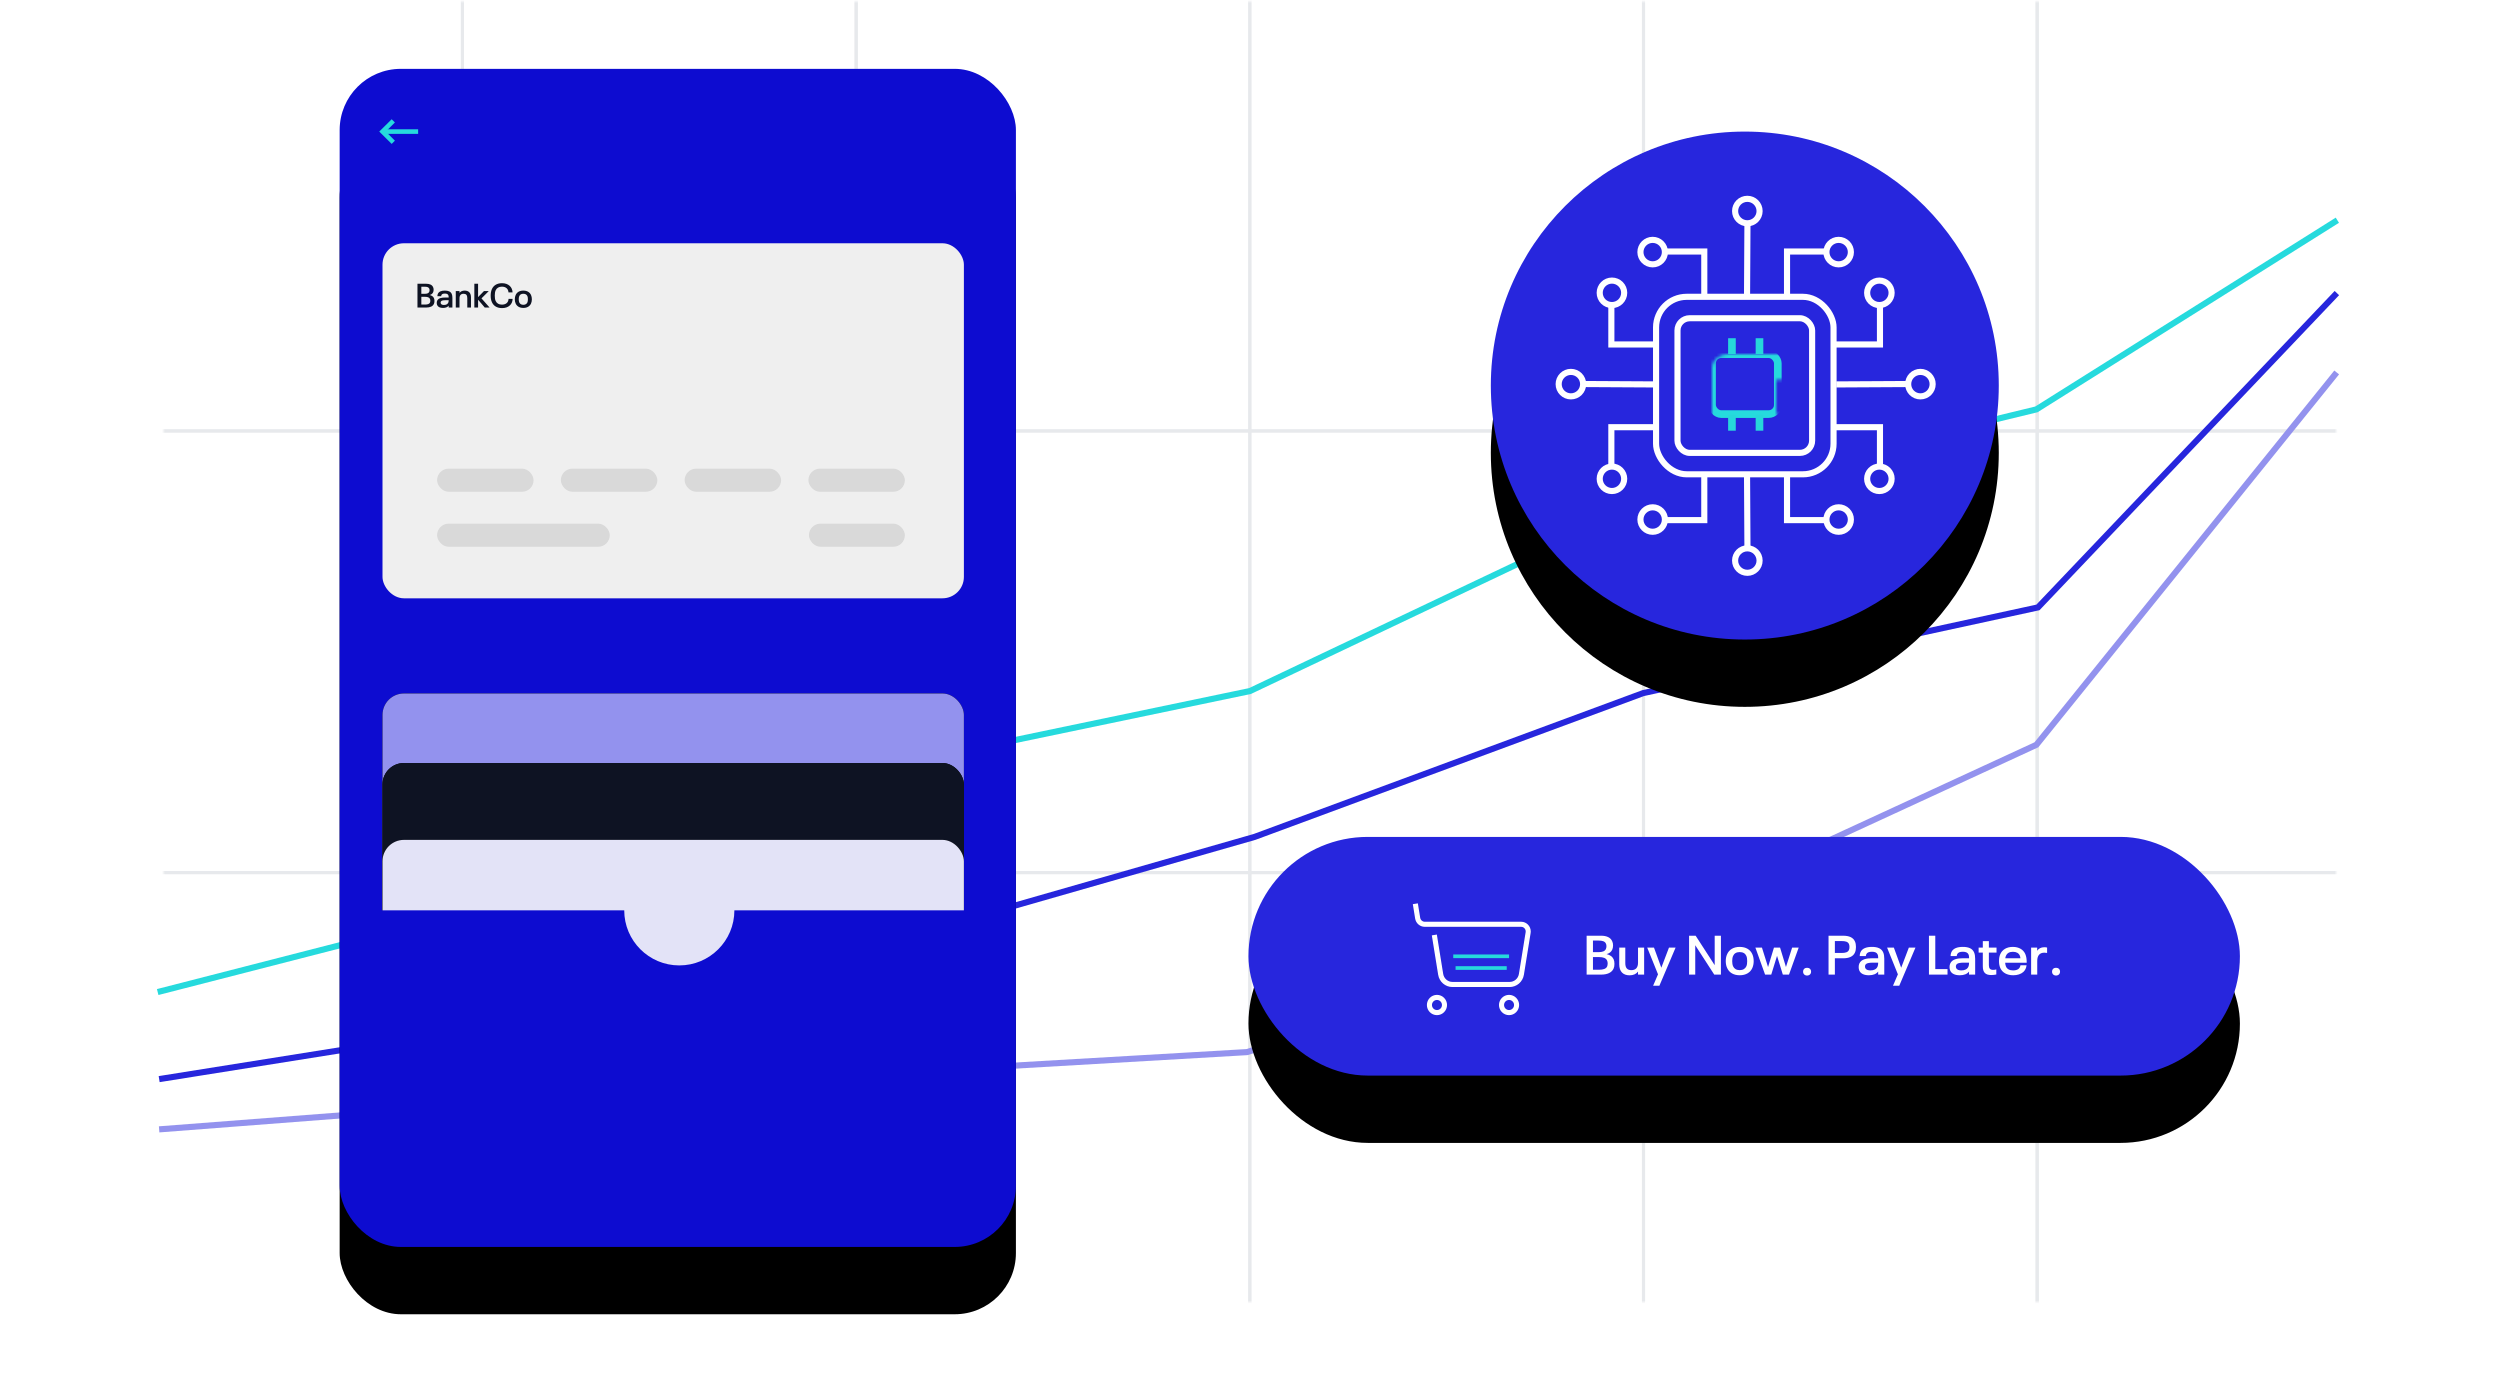 <?xml version="1.0" encoding="UTF-8"?> <svg xmlns="http://www.w3.org/2000/svg" xmlns:xlink="http://www.w3.org/1999/xlink" height="455" viewBox="0 0 817 455" width="817"><defs><rect id="a" height="385" rx="20" width="221"></rect><filter id="b" height="125.5%" width="142.1%" x="-21%" y="-7.7%"><feMorphology in="SourceAlpha" operator="erode" radius="2" result="shadowSpreadOuter1"></feMorphology><feOffset dx="0" dy="22" in="shadowSpreadOuter1" result="shadowOffsetOuter1"></feOffset><feGaussianBlur in="shadowOffsetOuter1" result="shadowBlurOuter1" stdDeviation="12.5"></feGaussianBlur><feColorMatrix in="shadowBlurOuter1" result="shadowMatrixOuter1" type="matrix" values="0 0 0 0 0 0 0 0 0 0 0 0 0 0 0 0 0 0 0.15 0"></feColorMatrix><feOffset dx="0" dy="0" in="SourceAlpha" result="shadowOffsetOuter2"></feOffset><feGaussianBlur in="shadowOffsetOuter2" result="shadowBlurOuter2" stdDeviation="4"></feGaussianBlur><feColorMatrix in="shadowBlurOuter2" result="shadowMatrixOuter2" type="matrix" values="0 0 0 0 0 0 0 0 0 0 0 0 0 0 0 0 0 0 0.079 0"></feColorMatrix><feMerge><feMergeNode in="shadowMatrixOuter1"></feMergeNode><feMergeNode in="shadowMatrixOuter2"></feMergeNode></feMerge></filter><rect id="c" height="116.027" rx="7" width="190" y="147.127"></rect><filter id="d" height="120.7%" width="112.6%" x="-6.3%" y="-10.3%"><feOffset dx="0" dy="0" in="SourceAlpha" result="shadowOffsetOuter1"></feOffset><feGaussianBlur in="shadowOffsetOuter1" result="shadowBlurOuter1" stdDeviation="4"></feGaussianBlur><feColorMatrix in="shadowBlurOuter1" type="matrix" values="0 0 0 0 0 0 0 0 0 0 0 0 0 0 0 0 0 0 0.079 0"></feColorMatrix></filter><rect id="e" height="116.027" rx="7" width="190" y="169.854"></rect><filter id="f" height="120.7%" width="112.6%" x="-6.3%" y="-10.3%"><feOffset dx="0" dy="0" in="SourceAlpha" result="shadowOffsetOuter1"></feOffset><feGaussianBlur in="shadowOffsetOuter1" result="shadowBlurOuter1" stdDeviation="4"></feGaussianBlur><feColorMatrix in="shadowBlurOuter1" type="matrix" values="0 0 0 0 0 0 0 0 0 0 0 0 0 0 0 0 0 0 0.079 0"></feColorMatrix></filter><rect id="g" height="116.027" rx="7" width="190" y="194.973"></rect><filter id="h" height="120.7%" width="112.6%" x="-6.3%" y="-10.3%"><feOffset dx="0" dy="0" in="SourceAlpha" result="shadowOffsetOuter1"></feOffset><feGaussianBlur in="shadowOffsetOuter1" result="shadowBlurOuter1" stdDeviation="4"></feGaussianBlur><feColorMatrix in="shadowBlurOuter1" type="matrix" values="0 0 0 0 0 0 0 0 0 0 0 0 0 0 0 0 0 0 0.079 0"></feColorMatrix></filter><circle id="i" cx="83" cy="83" r="83"></circle><filter id="j" height="159%" width="156%" x="-28%" y="-17.8%"><feMorphology in="SourceAlpha" operator="erode" radius="2" result="shadowSpreadOuter1"></feMorphology><feOffset dx="0" dy="22" in="shadowSpreadOuter1" result="shadowOffsetOuter1"></feOffset><feGaussianBlur in="shadowOffsetOuter1" result="shadowBlurOuter1" stdDeviation="12.5"></feGaussianBlur><feColorMatrix in="shadowBlurOuter1" result="shadowMatrixOuter1" type="matrix" values="0 0 0 0 0 0 0 0 0 0 0 0 0 0 0 0 0 0 0.15 0"></feColorMatrix><feOffset dx="0" dy="0" in="SourceAlpha" result="shadowOffsetOuter2"></feOffset><feGaussianBlur in="shadowOffsetOuter2" result="shadowBlurOuter2" stdDeviation="4"></feGaussianBlur><feColorMatrix in="shadowBlurOuter2" result="shadowMatrixOuter2" type="matrix" values="0 0 0 0 0 0 0 0 0 0 0 0 0 0 0 0 0 0 0.079 0"></feColorMatrix><feMerge><feMergeNode in="shadowMatrixOuter1"></feMergeNode><feMergeNode in="shadowMatrixOuter2"></feMergeNode></feMerge></filter><rect id="k" height="78" rx="39" width="324"></rect><filter id="l" height="225.6%" width="128.7%" x="-14.4%" y="-37.8%"><feMorphology in="SourceAlpha" operator="erode" radius="2" result="shadowSpreadOuter1"></feMorphology><feOffset dx="0" dy="22" in="shadowSpreadOuter1" result="shadowOffsetOuter1"></feOffset><feGaussianBlur in="shadowOffsetOuter1" result="shadowBlurOuter1" stdDeviation="12.5"></feGaussianBlur><feColorMatrix in="shadowBlurOuter1" result="shadowMatrixOuter1" type="matrix" values="0 0 0 0 0 0 0 0 0 0 0 0 0 0 0 0 0 0 0.15 0"></feColorMatrix><feOffset dx="0" dy="0" in="SourceAlpha" result="shadowOffsetOuter2"></feOffset><feGaussianBlur in="shadowOffsetOuter2" result="shadowBlurOuter2" stdDeviation="4"></feGaussianBlur><feColorMatrix in="shadowBlurOuter2" result="shadowMatrixOuter2" type="matrix" values="0 0 0 0 0 0 0 0 0 0 0 0 0 0 0 0 0 0 0.079 0"></feColorMatrix><feMerge><feMergeNode in="shadowMatrixOuter1"></feMergeNode><feMergeNode in="shadowMatrixOuter2"></feMergeNode></feMerge></filter><mask id="m" fill="#fff"><path d="m0 0h710v425h-710z" fill="#fff" fill-rule="evenodd"></path></mask><mask id="n" fill="#fff"><path d="m26.667 0c2.946 0 5.333 2.015 5.333 4.5v3.807l-11 .001v11.423l11-.001v2.77c0 2.485-2.388 4.5-5.333 4.5h-21.333c-2.946 0-5.333-2.015-5.333-4.5v-18c0-2.485 2.388-4.5 5.333-4.5zm-7.111 10.5h-7.111v6h7.111z" fill="#fff" fill-rule="evenodd"></path></mask></defs><g fill="none" fill-rule="evenodd"><path d="m0 .5h817v425h-817z"></path><g mask="url(#m)" opacity=".501" stroke-linecap="square" transform="translate(53.423 .5)"><g stroke="#cfd3d9" transform="translate(-31 -4)"><path d="m0 0h128.694v144.333h-128.694z"></path><path d="m0 144.333h128.694v144.333h-128.694z"></path><path d="m128.694 0h128.694v144.333h-128.694z"></path><path d="m128.694 144.333h128.694v144.333h-128.694z"></path><path d="m257.347 0h128.694v144.333h-128.694z"></path><path d="m257.347 144.333h128.694v144.333h-128.694z"></path><path d="m386 0h128.694v144.333h-128.694z"></path><path d="m386 144.333h128.694v144.333h-128.694z"></path><g fill-rule="evenodd" transform="translate(514.653)"><path d="m0 0h128.694v144.333h-128.694z"></path><path d="m0 144.333h128.694v144.333h-128.694z"></path><path d="m0 288.667h128.694v144.333h-128.694z"></path></g><g fill-rule="evenodd" transform="translate(643.306)"><path d="m0 0h128.694v144.333h-128.694z"></path><path d="m0 144.333h128.694v144.333h-128.694z"></path><path d="m0 288.667h128.694v144.333h-128.694z"></path></g><path d="m0 288.667h128.694v144.333h-128.694z"></path><path d="m128.694 288.667h128.694v144.333h-128.694z"></path><path d="m257.347 288.667h128.694v144.333h-128.694z"></path><path d="m386 288.667h128.694v144.333h-128.694z"></path></g></g><g stroke-linecap="square" stroke-width="2" transform="translate(52.5 72.5)"><path d="m0 251.453 98-25.182 129-46.023 129-26.919 128-60.785 129-31.261 97.5-61.284" stroke="#26dadd"></path><path d="m.5 280 97.5-15.549 129-26.051 130.5-37.4 127-47 129-28 97-102" stroke="#2726dd"></path><path d="m.5 296.5 97.5-7.5 129-10.23 128-7.44 129-40.918 129-59.518 97.5-120.895" stroke="#9392ee"></path></g><g transform="translate(111 22.5)"><use fill="#000" filter="url(#b)" xlink:href="#a"></use><use fill="#0d0cd0" fill-rule="evenodd" xlink:href="#a"></use><rect fill="#efefef" height="116.027" rx="7" width="190" x="14" y="57"></rect><g fill="#0e1323" fill-rule="nonzero" transform="translate(25.426 70.047)"><path d="m5.39 4.884c-.242-.517-.693-.847-1.397-1.023.55-.143.924-.451 1.122-.891.11-.242.165-.517.165-.847 0-.319-.055-.583-.176-.836-.319-.737-1.111-1.1-2.2-1.1h-2.904v7.766h2.904c1.221 0 2.112-.385 2.475-1.199.121-.253.176-.561.176-.946 0-.374-.055-.66-.165-.924zm-4.125-3.729h1.144c.704 0 1.232.154 1.43.583.077.154.121.319.121.539 0 .231-.044.407-.121.572-.187.429-.704.616-1.386.616h-1.188zm2.827 5.181c-.209.462-.803.649-1.628.649h-1.199v-2.53h1.243c.781 0 1.353.187 1.573.682.088.176.121.363.121.594 0 .242-.044.44-.11.605z"></path><path d="m11.198 3.509c-.33-.748-1.067-1.089-2.244-1.089-1.1 0-1.947.297-2.288 1.056-.11.231-.154.484-.154.781h1.232c0-.121.022-.22.077-.363.165-.363.561-.506 1.144-.506.572 0 .957.165 1.122.528.088.198.11.352.11.627v.143h-1.122c-1.254 0-2.244.198-2.64 1.056-.088.198-.132.429-.132.704 0 .286.044.506.143.726.275.616.968.913 1.903.913.869 0 1.474-.264 1.848-.737v.605h1.221v-3.157c0-.517-.066-.946-.22-1.287zm-1.133 2.871c-.22.473-.693.737-1.397.737-.462 0-.88-.121-1.034-.451-.044-.099-.066-.209-.066-.33s.022-.22.066-.308c.176-.385.825-.462 1.518-.462h1.045v.066c0 .286-.044.539-.132.748z"></path><path d="m15.422 2.42c-.748 0-1.309.253-1.683.748v-.605h-1.221v5.39h1.221v-3.036c0-.968.473-1.463 1.331-1.463.814 0 1.21.429 1.21 1.408v3.091h1.21v-3.333c0-1.452-.77-2.2-2.068-2.2z"></path><path d="m23.562 7.953-2.64-2.992 2.387-2.398h-1.562l-1.936 1.98v-4.356h-1.221v7.766h1.221v-2.563l2.178 2.563z"></path><path d="m27.654 8.14c1.023 0 1.914-.297 2.53-.869.561-.517.902-1.254.913-2.156h-1.331c-.022.605-.231 1.056-.572 1.364-.374.341-.924.528-1.595.528-1.012 0-1.694-.429-2.046-1.199-.209-.451-.286-1.023-.286-1.738 0-.726.088-1.276.286-1.738.341-.748 1.023-1.199 2.046-1.199.66 0 1.177.187 1.562.528.341.319.55.759.583 1.342h1.331c-.033-.869-.363-1.617-.935-2.134-.616-.561-1.474-.869-2.497-.869-1.672 0-2.783.737-3.322 1.936-.264.605-.396 1.309-.396 2.134 0 .814.121 1.518.396 2.123.539 1.221 1.661 1.947 3.333 1.947z"></path><path d="m34.595 8.085c1.265 0 2.123-.561 2.519-1.441.176-.407.275-.869.275-1.386s-.099-.99-.275-1.386c-.396-.891-1.254-1.452-2.519-1.452-1.254 0-2.112.561-2.508 1.452-.187.407-.275.869-.275 1.386 0 .506.088.979.275 1.375.396.891 1.254 1.452 2.508 1.452zm0-1.023c-.671 0-1.111-.297-1.32-.77-.121-.275-.176-.627-.176-1.034s.055-.77.176-1.034c.209-.484.649-.77 1.32-.77s1.111.275 1.331.77c.121.264.165.627.165 1.034s-.044.759-.165 1.034c-.22.473-.66.77-1.331.77z"></path></g><g fill="#000" opacity=".096"><rect height="7.543" rx="3.771" width="31.525" x="31.843" y="130.66"></rect><rect height="7.543" rx="3.771" width="56.421" x="31.843" y="148.634"></rect><rect height="7.543" rx="3.771" width="31.345" x="153.365" y="148.634"></rect><rect height="7.543" rx="3.771" width="31.525" x="72.29" y="130.66"></rect><rect height="7.543" rx="3.771" width="31.525" x="112.738" y="130.66"></rect><rect height="7.543" rx="3.771" width="31.525" x="153.185" y="130.66"></rect></g><g transform="translate(14 57)"><g><use fill="#000" filter="url(#d)" xlink:href="#c"></use><use fill="#9392ee" fill-rule="evenodd" xlink:href="#c"></use></g><g><use fill="#000" filter="url(#f)" xlink:href="#e"></use><use fill="#0e1323" fill-rule="evenodd" xlink:href="#e"></use></g><g><use fill="#000" filter="url(#h)" xlink:href="#g"></use><use fill="#e3e3f7" fill-rule="evenodd" xlink:href="#g"></use></g></g><g stroke="#26dadd" stroke-width="1.5" transform="translate(14 17)"><path d="m3.529 0-3.529 3.5 3.529 3.5"></path><path d="m.353 3.5h11.294"></path></g><path d="m213 275v97h-205v-97h85c0 9.941 8.059 18 18 18s18-8.059 18-18z" fill="#0d0cd0"></path></g><g transform="translate(487.203 43)"><use fill="#000" filter="url(#j)" xlink:href="#i"></use><use fill="#2726dd" fill-rule="evenodd" xlink:href="#i"></use></g><g stroke="#fff" stroke-width="2"><rect height="58" rx="10" width="58" x="541.203" y="97"></rect><rect height="44" rx="4" width="44" x="548.203" y="104"></rect><g transform="translate(534.031 65.975)"><path d="m26 18.969 21.503.123" stroke-linecap="square" transform="matrix(0 1 -1 0 56 -18)"></path><circle cx="37" cy="3" r="4"></circle><circle cx="66.838" cy="16.411" r="4" transform="matrix(0 1 -1 0 83.249 -50.427)"></circle><path d="m61.969 16.219h-12v14" stroke-linecap="square"></path><circle cx="6.062" cy="16.411" r="4" transform="matrix(0 1 1 0 -10.349 10.349)"></circle><path d="m22.931 16.219h-12v14" stroke-linecap="square" transform="matrix(-1 0 0 1 33.863 0)"></path></g><g transform="matrix(1 0 0 -1 534.031 186.194)"><path d="m26 18.969 21.503.123" stroke-linecap="square" transform="matrix(0 1 -1 0 56 -18)"></path><circle cx="37" cy="3" r="4"></circle><circle cx="66.838" cy="16.411" r="4" transform="matrix(0 1 -1 0 83.249 -50.427)"></circle><path d="m61.969 16.219h-12v14" stroke-linecap="square"></path><circle cx="6.062" cy="16.411" r="4" transform="matrix(0 1 1 0 -10.349 10.349)"></circle><path d="m22.931 16.219h-12v14" stroke-linecap="square" transform="matrix(-1 0 0 1 33.863 0)"></path></g><g transform="matrix(0 -1 1 0 510.372 162.534)"><path d="m26 18.969 21.503.123" stroke-linecap="square" transform="matrix(0 1 -1 0 56 -18)"></path><circle cx="37" cy="3" r="4"></circle><circle cx="66.838" cy="16.411" r="4" transform="matrix(0 1 -1 0 83.249 -50.427)"></circle><path d="m61.969 16.219h-12v14" stroke-linecap="square"></path><circle cx="6.062" cy="16.411" r="4" transform="matrix(0 1 1 0 -10.349 10.349)"></circle><path d="m22.931 16.219h-12v14" stroke-linecap="square" transform="matrix(-1 0 0 1 33.863 0)"></path></g><g transform="matrix(0 -1 -1 0 630.591 162.534)"><path d="m26 18.969 21.503.123" stroke-linecap="square" transform="matrix(0 1 -1 0 56 -18)"></path><circle cx="37" cy="3" r="4"></circle><circle cx="66.838" cy="16.411" r="4" transform="matrix(0 1 -1 0 83.249 -50.427)"></circle><path d="m61.969 16.219h-12v14" stroke-linecap="square"></path><circle cx="6.062" cy="16.411" r="4" transform="matrix(0 1 1 0 -10.349 10.349)"></circle><path d="m22.931 16.219h-12v14" stroke-linecap="square" transform="matrix(-1 0 0 1 33.863 0)"></path></g></g><rect height="19.591" mask="url(#n)" rx="3" stroke="#26dadd" stroke-width="2.5" transform="translate(554 111.781)" width="21.5" x="5.491" y="3.955"></rect><path d="m566 111.781v2.681" stroke="#26d7da" stroke-linecap="square" stroke-width="2.5"></path><path d="m575 111.781v2.681" stroke="#26d7da" stroke-linecap="square" stroke-width="2.5"></path><path d="m566 136.781v2.721" stroke="#26d7da" stroke-linecap="square" stroke-width="2.5"></path><path d="m575 136.781v2.721" stroke="#26d7da" stroke-linecap="square" stroke-width="2.5"></path><g transform="translate(408 273.5)"><use fill="#000" filter="url(#l)" xlink:href="#k"></use><use fill="#2726dd" fill-rule="evenodd" xlink:href="#k"></use></g><g fill="#fff" fill-rule="nonzero" transform="translate(518.51 305.792)"><path d="m8.82 7.686c-.396-.846-1.134-1.386-2.286-1.674.9-.234 1.512-.738 1.836-1.458.18-.396.27-.846.27-1.386 0-.522-.09-.954-.288-1.368-.522-1.206-1.818-1.8-3.6-1.8h-4.752v12.708h4.752c1.998 0 3.456-.63 4.05-1.962.198-.414.288-.918.288-1.548 0-.612-.09-1.08-.27-1.512zm-6.75-6.102h1.872c1.152 0 2.016.252 2.34.954.126.252.198.522.198.882 0 .378-.072.666-.198.936-.306.702-1.152 1.008-2.268 1.008h-1.944zm4.626 8.478c-.342.756-1.314 1.062-2.664 1.062h-1.962v-4.14h2.034c1.278 0 2.214.306 2.574 1.116.144.288.198.594.198.972 0 .396-.072.72-.18.99z"></path><path d="m16.794 3.888v4.968c0 1.584-.774 2.394-2.178 2.394-1.332 0-1.98-.702-1.98-2.304v-5.058h-1.98v5.454c0 2.376 1.26 3.6 3.384 3.6 1.224 0 2.142-.414 2.754-1.224v.99h1.998v-8.82z"></path><path d="m26.91 3.888-2.502 6.57-2.394-6.57h-2.214l3.528 8.73-1.602 3.726h2.052l5.292-12.456z"></path><path d="m33.48 12.708h2.016v-9.594l6.21 9.594h2.178v-12.708h-2.034v9.63l-6.228-9.63h-2.142z"></path><path d="m50.022 12.924c2.07 0 3.474-.918 4.122-2.358.288-.666.45-1.422.45-2.268s-.162-1.62-.45-2.268c-.648-1.458-2.052-2.376-4.122-2.376-2.052 0-3.456.918-4.104 2.376-.306.666-.45 1.422-.45 2.268 0 .828.144 1.602.45 2.25.648 1.458 2.052 2.376 4.104 2.376zm0-1.674c-1.098 0-1.818-.486-2.16-1.26-.198-.45-.288-1.026-.288-1.692s.09-1.26.288-1.692c.342-.792 1.062-1.26 2.16-1.26s1.818.45 2.178 1.26c.198.432.27 1.026.27 1.692s-.072 1.242-.27 1.692c-.36.774-1.08 1.26-2.178 1.26z"></path><path d="m67.158 3.888-2.016 6.336-1.926-6.336h-1.998l-1.926 6.354-1.998-6.354h-2.142l3.168 8.82h2.016l1.89-6.12 1.89 6.12h2.016l3.168-8.82z"></path><path d="m72.036 13.014c.774 0 1.314-.504 1.314-1.26 0-.792-.54-1.278-1.314-1.278-.756 0-1.296.486-1.296 1.278 0 .756.54 1.26 1.296 1.26z"></path><path d="m79.056 12.708h2.07v-5.328h2.718c1.908 0 3.276-.594 3.834-1.872.234-.522.342-1.08.342-1.818s-.108-1.314-.342-1.818c-.558-1.296-1.926-1.872-3.834-1.872h-4.788zm2.07-7.074v-3.888h2.196c1.242 0 2.052.216 2.394.954.126.288.18.594.18.99s-.054.702-.18.972c-.324.738-1.134.972-2.394.972z"></path><path d="m96.912 5.436c-.54-1.224-1.746-1.782-3.672-1.782-1.8 0-3.186.486-3.744 1.728-.18.378-.252.792-.252 1.278h2.016c0-.198.036-.36.126-.594.27-.594.918-.828 1.872-.828.936 0 1.566.27 1.836.864.144.324.18.576.18 1.026v.234h-1.836c-2.052 0-3.672.324-4.32 1.728-.144.324-.216.702-.216 1.152 0 .468.072.828.234 1.188.45 1.008 1.584 1.494 3.114 1.494 1.422 0 2.412-.432 3.024-1.206v.99h1.998v-5.166c0-.846-.108-1.548-.36-2.106zm-1.854 4.698c-.36.774-1.134 1.206-2.286 1.206-.756 0-1.44-.198-1.692-.738-.072-.162-.108-.342-.108-.54s.036-.36.108-.504c.288-.63 1.35-.756 2.484-.756h1.71v.108c0 .468-.072.882-.216 1.224z"></path><path d="m105.3 3.888-2.502 6.57-2.394-6.57h-2.214l3.528 8.73-1.602 3.726h2.052l5.292-12.456z"></path><path d="m111.87 12.708h6.066v-1.8h-3.996v-10.908h-2.07z"></path><path d="m126.612 5.436c-.54-1.224-1.746-1.782-3.672-1.782-1.8 0-3.186.486-3.744 1.728-.18.378-.252.792-.252 1.278h2.016c0-.198.036-.36.126-.594.27-.594.918-.828 1.872-.828.936 0 1.566.27 1.836.864.144.324.18.576.18 1.026v.234h-1.836c-2.052 0-3.672.324-4.32 1.728-.144.324-.216.702-.216 1.152 0 .468.072.828.234 1.188.45 1.008 1.584 1.494 3.114 1.494 1.422 0 2.412-.432 3.024-1.206v.99h1.998v-5.166c0-.846-.108-1.548-.36-2.106zm-1.854 4.698c-.36.774-1.134 1.206-2.286 1.206-.756 0-1.44-.198-1.692-.738-.072-.162-.108-.342-.108-.54s.036-.36.108-.504c.288-.63 1.35-.756 2.484-.756h1.71v.108c0 .468-.072.882-.216 1.224z"></path><path d="m132.228 12.852c.54 0 1.152-.072 1.656-.18v-1.656c-.36.108-.756.144-1.062.144-.918 0-1.368-.45-1.368-1.53v-4.104h2.502v-1.638h-2.502v-2.124h-1.98v2.124h-1.368v1.638h1.368v4.464c0 2.016.846 2.862 2.754 2.862z"></path><path d="m141.21 10.782c-.414.378-1.08.558-1.818.558-1.17 0-1.98-.432-2.34-1.26-.162-.342-.234-.756-.27-1.242h7.038c0-1.188-.108-2.016-.468-2.862-.648-1.44-2.07-2.322-4.068-2.322s-3.42.882-4.086 2.34c-.288.648-.432 1.35-.432 2.286 0 .9.144 1.656.432 2.304.666 1.476 2.16 2.34 4.23 2.34 1.332 0 2.502-.378 3.294-1.08.594-.558.954-1.278 1.044-2.196h-1.98c-.054.396-.252.846-.576 1.134zm-1.89-5.526c1.098 0 1.854.414 2.232 1.206.108.288.18.558.216.918h-4.95c.036-.324.108-.576.234-.846.378-.846 1.134-1.278 2.268-1.278z"></path><path d="m149.58 3.762c-1.116 0-1.872.45-2.34 1.152v-1.026h-1.98v8.82h1.998v-4.464c0-1.728.774-2.7 2.322-2.7.306 0 .666.036.9.09v-1.764c-.252-.072-.576-.108-.9-.108z"></path><path d="m153.396 13.014c.774 0 1.314-.504 1.314-1.26 0-.792-.54-1.278-1.314-1.278-.756 0-1.296.486-1.296 1.278 0 .756.54 1.26 1.296 1.26z"></path></g><g transform="translate(462 295.5)"><g fill="#fff" stroke="#fff" stroke-width=".5"><path d="m31.33 26.809h-18.671c-2.197.007-4.073-1.612-4.421-3.816l-2.031-12.606 1.147-.19 2.031 12.606c.258 1.641 1.654 2.846 3.289 2.841h18.671c1.635.005 3.033-1.2 3.289-2.841l2.195-13.628c.153-.957-.486-1.86-1.426-2.017-.096-.016-.187-.023-.283-.023h-31.498c-1.444.003-2.677-1.061-2.907-2.51l-.715-4.438 1.147-.187.719 4.449c.139.883.89 1.533 1.771 1.531h31.483c1.587-.002 2.876 1.305 2.88 2.919 0 .158-.011.317-.038.473l-2.195 13.632c-.356 2.206-2.237 3.82-4.436 3.804z"></path><path d="m7.6 36c-1.679 0-3.04-1.372-3.04-3.064 0-1.692 1.361-3.064 3.04-3.064s3.04 1.372 3.04 3.064c0 1.692-1.361 3.064-3.04 3.064zm0-4.964c-1.041 0-1.886.851-1.886 1.9s.844 1.9 1.886 1.9 1.886-.851 1.886-1.9c-.002-1.049-.845-1.898-1.886-1.9z"></path><path d="m31.16 36c-1.679 0-3.04-1.372-3.04-3.064 0-1.692 1.361-3.064 3.04-3.064 1.679 0 3.04 1.372 3.04 3.064-.004 1.691-1.362 3.062-3.04 3.064zm0-4.964c-1.041 0-1.886.851-1.886 1.9s.844 1.9 1.886 1.9c1.041 0 1.886-.851 1.886-1.9-.002-1.049-.845-1.898-1.886-1.9z"></path></g><path d="m13.68 20.25h16.72v1.197h-16.72z" fill="#26d9dc"></path><path d="m12.92 16.42h18.24v1.197h-18.24z" fill="#26d9dc"></path></g></g></svg> 
